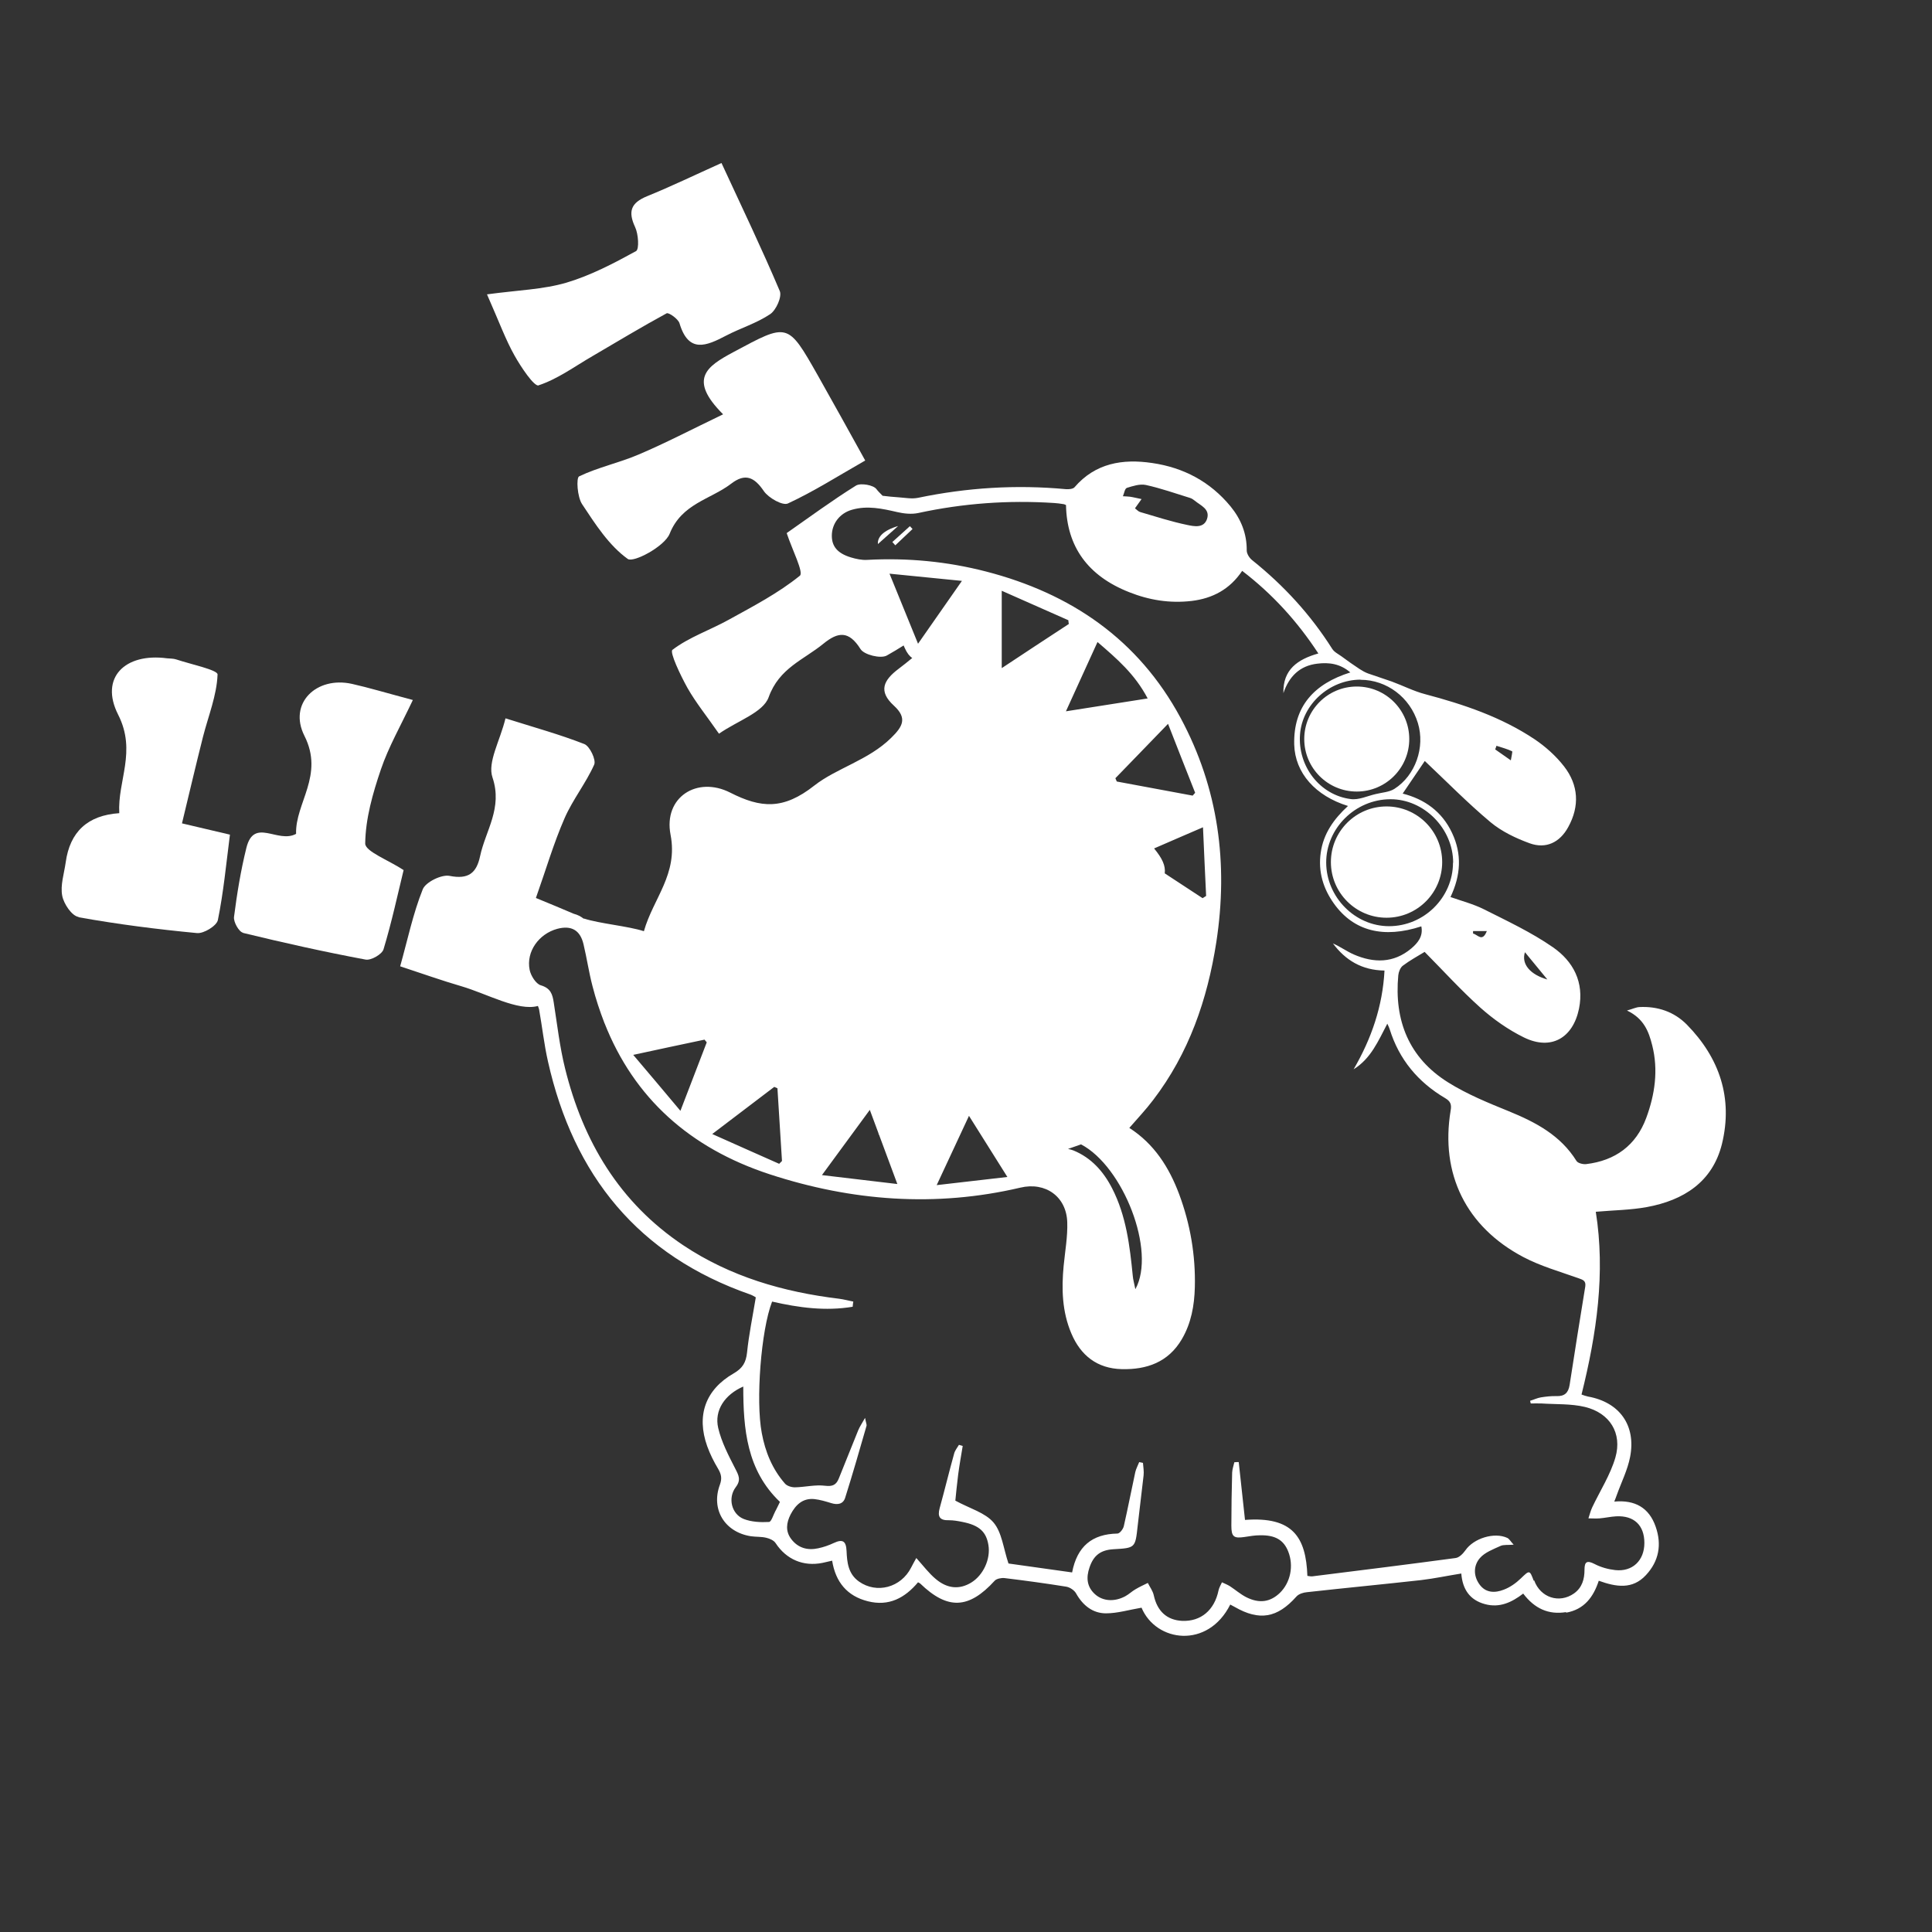 <?xml version="1.0" encoding="UTF-8"?> <svg xmlns="http://www.w3.org/2000/svg" id="_Слой_2" data-name="Слой 2" viewBox="0 0 123.26 123.26"><rect x="0" y="0" width="123.26" height="123.26" fill="#333333" stroke="none"/><defs><style> .cls-1 { fill: none; } .cls-2 { fill: #fff; } </style></defs><g id="_Слой_1-2" data-name="Слой 1"><g><circle class="cls-1" cx="61.63" cy="61.63" r="61.63"></circle><g><path class="cls-2" d="M34.34,24.59c1.23-.4,2.32-1.21,3.46-1.87,1.57-.92,3.13-1.86,4.73-2.73.13-.07.73.35.82.63.58,1.95,1.72,1.45,2.98.79.92-.48,1.95-.79,2.81-1.37.38-.26.76-1.11.61-1.47-1.14-2.69-2.4-5.32-3.72-8.17-1.69.76-3.2,1.49-4.75,2.12-1.02.42-1.23.96-.76,1.97.21.44.27,1.41.06,1.53-1.42.78-2.89,1.55-4.43,2.01-1.49.44-3.09.48-5.08.75.79,1.79,1.19,2.9,1.76,3.91.41.73,1.25,1.99,1.54,1.9Z"></path><path class="cls-2" d="M46.12,26.44c-2.04.98-3.68,1.84-5.38,2.56-1.24.53-2.58.81-3.79,1.39-.2.09-.12,1.32.19,1.78.84,1.27,1.71,2.63,2.91,3.49.36.26,2.34-.79,2.67-1.6.77-1.94,2.61-2.19,3.94-3.21.88-.67,1.46-.42,2.07.48.3.44,1.21.95,1.54.79,1.64-.76,3.18-1.74,4.93-2.74-1.07-1.93-2.04-3.69-3.03-5.44-1.93-3.4-1.9-3.34-5.39-1.47-1.68.9-2.9,1.71-.65,3.96Z"></path><path class="cls-2" d="M5.02,58.52c2.5.45,5.03.77,7.55,1.01.43.04,1.25-.46,1.33-.83.36-1.77.53-3.58.77-5.45-1.05-.25-1.9-.45-3.06-.72.47-1.94.89-3.74,1.34-5.52.34-1.33.88-2.64.93-3.98.01-.29-1.71-.65-2.64-.96-.18-.06-.39-.05-.58-.07-2.69-.36-4.32,1.24-3.12,3.6,1.19,2.35-.05,4.22.07,6.28q-3.02.2-3.42,3.15c-.1.71-.35,1.45-.22,2.12.1.52.61,1.28,1.04,1.35Z"></path><path class="cls-2" d="M15.51,59.52c2.59.63,5.19,1.21,7.81,1.7.35.07,1.06-.34,1.15-.66.52-1.72.9-3.49,1.28-5.05-.99-.65-2.46-1.19-2.45-1.7.02-1.58.48-3.19,1-4.72.49-1.44,1.26-2.78,2.04-4.43-1.76-.47-2.82-.79-3.89-1.03-2.26-.5-4.07,1.24-3.03,3.31,1.28,2.53-.59,4.29-.53,6.26-1.17.64-2.68-1.07-3.17.89-.36,1.45-.6,2.93-.79,4.41-.04.32.31.95.58,1.01Z"></path><path class="cls-2" d="M56.01,34.71c.34-.3.76-.68,1.29-1.15-.95.28-1.33.71-1.29,1.15Z"></path><path class="cls-2" d="M56.93,34.58c.06.07.13.14.19.21.37-.35.74-.7,1.1-1.04-.06-.06-.11-.12-.17-.18-.38.34-.75.68-1.13,1.02Z"></path><path class="cls-2" d="M99.9,102.89c1.17-.2,1.76-1,2.1-2.04,1.11.4,2.15.57,3.01-.36.83-.89,1.02-1.95.62-3.09-.42-1.21-1.32-1.72-2.64-1.6.07-.18.12-.3.16-.42.29-.81.69-1.6.85-2.43.39-2.02-.68-3.49-2.68-3.85-.14-.03-.28-.08-.42-.13.97-3.89,1.53-7.76.91-11.66,1.15-.1,2.22-.11,3.26-.3,2.34-.43,4.19-1.6,4.79-4.03.71-2.92-.15-5.48-2.24-7.61-.81-.82-1.86-1.18-3.03-1.12-.2.01-.4.11-.79.22,1.09.52,1.39,1.35,1.61,2.22.4,1.58.17,3.14-.38,4.63-.65,1.76-1.98,2.73-3.84,2.95-.2.02-.52-.06-.61-.2-1.02-1.64-2.6-2.47-4.31-3.17-1.33-.54-2.68-1.09-3.89-1.85-2.49-1.56-3.44-3.94-3.17-6.83.02-.21.13-.49.29-.61.45-.34.95-.61,1.39-.88,1.18,1.19,2.31,2.44,3.56,3.56.83.74,1.78,1.41,2.78,1.9,1.72.84,3.12.05,3.51-1.84.34-1.69-.37-3.02-1.67-3.92-1.37-.95-2.91-1.67-4.4-2.42-.66-.33-1.39-.52-2.13-.78.66-1.39.74-2.74.1-4.09-.64-1.37-1.77-2.16-3.15-2.51.5-.74.99-1.46,1.41-2.08,1.38,1.3,2.73,2.68,4.2,3.91.71.59,1.61,1.02,2.49,1.34,1.05.38,1.93-.06,2.46-1.03.74-1.34.66-2.68-.26-3.87-.52-.67-1.19-1.27-1.89-1.74-2.13-1.42-4.52-2.22-6.97-2.87-.73-.19-1.43-.55-2.14-.81-.5-.18-1-.33-1.5-.51-.19-.07-.37-.17-.54-.28-.4-.26-.79-.54-1.17-.82-.21-.15-.46-.27-.59-.48-1.38-2.18-3.09-4.04-5.1-5.65-.18-.14-.35-.41-.35-.62.01-1.08-.37-2-1.03-2.81-1.3-1.58-3-2.48-5-2.77-1.88-.28-3.63,0-4.96,1.55-.1.11-.36.13-.53.12-3.18-.3-6.33-.1-9.45.55-.39.08-.81,0-1.22-.03-.35-.02-.7-.06-1.04-.1-.15-.15-.31-.31-.39-.42-.19-.27-1.02-.41-1.31-.23-1.54.96-3,2.04-4.42,3.03.35,1.06,1.1,2.52.84,2.72-1.37,1.11-2.98,1.95-4.54,2.81-1.19.66-2.53,1.11-3.59,1.92-.19.15.52,1.64.96,2.43.54.95,1.24,1.81,2.01,2.92,1.19-.83,2.82-1.35,3.17-2.33.67-1.86,2.23-2.38,3.49-3.41.94-.77,1.63-.84,2.37.34.23.37,1.3.63,1.68.41.41-.23.72-.42,1.07-.64.03.06.05.12.08.18.14.31.3.51.47.62-.29.24-.58.47-.87.69-.97.73-1.31,1.43-.3,2.35.86.79.58,1.32-.18,2.06-1.44,1.42-3.47,1.92-4.9,3.04-1.98,1.56-3.41,1.44-5.36.45-2.12-1.08-4.27.3-3.81,2.68.49,2.53-1.1,4.05-1.7,6.16-1.02-.33-2.82-.48-3.83-.81,0,0,0,.01,0,.02-.19-.15-.4-.26-.64-.32-.75-.32-1.47-.62-2.42-1.01.64-1.8,1.13-3.49,1.83-5.09.52-1.19,1.36-2.23,1.89-3.42.13-.3-.28-1.17-.63-1.31-1.56-.61-3.19-1.06-5.03-1.64-.35,1.44-1.16,2.8-.83,3.77.66,1.96-.44,3.38-.79,5.02-.23,1.08-.74,1.5-1.95,1.26-.51-.1-1.53.4-1.71.86-.62,1.55-.96,3.2-1.44,4.91,1.43.47,2.66.91,3.9,1.27,1.64.48,3.62,1.61,4.89,1.26.02.07.05.14.07.2.2,1.11.32,2.24.57,3.34,1.63,7.27,5.76,12.38,12.91,14.87.14.05.26.13.35.18-.2,1.21-.44,2.37-.56,3.53-.07.63-.28.99-.85,1.32-1.81,1.04-2.39,2.69-1.69,4.65.18.5.42.98.69,1.43.2.34.27.61.12,1.02-.59,1.58.31,3.03,1.97,3.29.33.05.67.02.99.1.22.05.49.17.6.35.68,1.03,1.76,1.5,2.99,1.25.19-.04.38-.09.61-.14.22,1.37.96,2.26,2.28,2.59,1.34.34,2.36-.21,3.2-1.21.07.04.11.05.14.08,1.75,1.69,3.1,1.63,4.75-.18.12-.13.42-.19.62-.17,1.32.16,2.64.34,3.95.55.23.04.52.23.63.44.43.76,1.06,1.26,1.9,1.26.74,0,1.49-.23,2.27-.36.92,2.2,4.23,2.65,5.66-.2.09.05.19.1.28.15,1.58.91,2.72.71,3.94-.66.15-.17.44-.26.68-.28,2.42-.27,4.85-.5,7.27-.77.85-.1,1.69-.28,2.57-.42.08,1.02.55,1.69,1.5,1.95.94.26,1.72-.11,2.45-.67.72.95,1.61,1.37,2.75,1.18ZM97.29,60.75c.46.56.92,1.12,1.43,1.74-1.06-.3-1.68-.96-1.43-1.74ZM94.86,59.4c-.29.74-.59.22-.88.16v-.16h.88ZM95.47,47.58c.34.11.68.2,1,.35.04.02-.04.32-.08.58-.41-.29-.7-.49-1-.7.03-.07.06-.15.08-.22ZM92.7,55.04c0,2.22-1.85,4.05-4.08,4.05-2.17,0-4-1.85-4.01-4.05-.01-2.19,1.85-4.04,4.09-4.05,2.15-.01,4.01,1.87,4.01,4.05ZM86.8,43.37c1.67,0,3.16,1.12,3.66,2.76.47,1.54-.15,3.34-1.5,4.2-.33.21-.79.23-1.19.33-.53.12-1.08.39-1.59.32-1.98-.25-3.39-2.1-3.24-4.12.14-1.92,1.87-3.49,3.86-3.5ZM71.88,31.13c.39-.12.84-.27,1.22-.19.96.21,1.89.54,2.83.83.1.03.2.1.29.17.37.31.99.53.79,1.16-.2.62-.84.48-1.27.39-1.01-.21-2-.53-2.99-.82-.12-.03-.21-.14-.34-.24.13-.18.24-.33.42-.59-.31-.06-.52-.12-.74-.15-.15-.02-.3-.02-.45-.03.08-.18.12-.49.25-.53ZM44.94,66.32l.15.18c-.53,1.38-1.06,2.75-1.68,4.37-1.03-1.23-1.95-2.32-3.01-3.57,1.67-.36,3.1-.67,4.54-.97ZM49.39,69.34c.07.03.14.06.21.09.1,1.55.19,3.09.29,4.64l-.18.18c-1.35-.6-2.71-1.2-4.27-1.9,1.43-1.09,2.7-2.05,3.96-3.01ZM55.49,70.8c.19.52.38,1.02.56,1.51,0,.03,0,.06.03.08.39,1.05.76,2.06,1.17,3.15-1.64-.19-3.12-.37-4.81-.57,1.06-1.44,2-2.72,3.06-4.17ZM61.82,71.19c.86,1.37,1.61,2.56,2.45,3.9-1.53.18-2.91.34-4.51.52.72-1.55,1.35-2.9,2.06-4.42ZM72.43,82.23c-.07-.36-.14-.59-.16-.83-.19-1.92-.42-3.84-1.32-5.59-.55-1.07-1.32-1.94-2.46-2.41-.1-.04-.22-.07-.35-.1l.83-.29c2.69,1.41,4.8,6.81,3.47,9.23ZM76.72,57.3c-.79-.52-1.58-1.04-2.41-1.58.06-.49-.16-.96-.68-1.59,1.04-.45,2.02-.88,3.12-1.35.07,1.57.13,2.97.2,4.38-.07.05-.15.1-.22.14ZM76.09,50.76c-1.61-.3-3.23-.6-4.84-.9l-.09-.21c1.07-1.11,2.15-2.21,3.36-3.47.61,1.57,1.17,2.98,1.73,4.4-.05.06-.11.12-.16.18ZM68.01,45.37c.72-1.59,1.35-2.96,2.01-4.41,1.23,1.06,2.38,2.04,3.2,3.6-1.76.28-3.38.53-5.21.82ZM63.91,42.61v-4.92c1.49.66,2.87,1.27,4.25,1.88,0,.08.02.16.03.24-1.38.9-2.76,1.81-4.27,2.81ZM56.75,36.6c1.6.16,3.02.3,4.62.46-.97,1.39-1.82,2.61-2.8,4.01-.63-1.56-1.19-2.93-1.82-4.47ZM49.48,96.38c-.14.26-.27.72-.42.72-.54.03-1.12,0-1.61-.19-.78-.31-1.03-1.34-.51-2.03.35-.46.19-.75-.03-1.18-.43-.84-.88-1.7-1.09-2.6-.26-1.13.43-2.13,1.6-2.64,0,2.71.22,5.34,2.34,7.36-.1.2-.18.38-.27.55ZM97.85,100.85c-.26-.7-.27-.68-.82-.15-.31.3-.69.57-1.09.72-.56.22-1.16.22-1.56-.35-.39-.55-.37-1.2.04-1.67.31-.36.85-.56,1.31-.77.19-.09.45-.05.84-.08-.21-.23-.28-.37-.4-.43-.83-.39-2.15.02-2.68.79-.15.21-.39.46-.62.49-3.05.41-6.1.79-9.15,1.17-.1.01-.21-.02-.31-.03-.09-2.47-.93-3.8-3.98-3.57-.13-1.23-.27-2.46-.4-3.69-.09,0-.19,0-.28.01-.05.22-.13.44-.14.66-.03,1.13-.05,2.26-.05,3.39,0,.7.15.82.83.72.33-.05.66-.11.99-.11.98-.02,1.52.3,1.81,1.04.36.92.14,1.98-.54,2.64-.61.58-1.3.69-2.14.27-.37-.19-.69-.47-1.04-.7-.16-.1-.34-.17-.51-.25-.08.17-.18.34-.22.52-.26,1.26-1.13,1.99-2.32,1.94-.98-.05-1.59-.62-1.81-1.63-.06-.28-.25-.53-.38-.79-.26.13-.53.25-.78.4-.23.13-.42.32-.66.45-.69.37-1.43.32-1.93-.13-.53-.48-.57-1.07-.35-1.71.26-.77.71-1.11,1.52-1.16,1.4-.08,1.4-.08,1.55-1.47.12-1.08.26-2.16.38-3.24.03-.26-.02-.53-.04-.8l-.24-.05c-.08.21-.2.42-.25.64-.25,1.15-.47,2.3-.73,3.44-.04.19-.26.48-.41.48-1.61.03-2.57.81-2.89,2.48-1.44-.2-2.86-.4-4.06-.57-.33-.99-.42-1.98-.95-2.61-.53-.63-1.5-.89-2.44-1.4.04-.4.1-1.03.18-1.66.08-.61.19-1.22.29-1.83-.08-.02-.16-.05-.24-.07-.11.19-.26.36-.31.57-.32,1.15-.6,2.31-.92,3.47-.15.55.01.79.6.77.28,0,.57.05.86.11,1.06.21,1.51.62,1.65,1.47.15.9-.33,1.93-1.1,2.4-.74.45-1.52.4-2.27-.24-.43-.36-.78-.83-1.23-1.33-.12.22-.23.41-.33.61-.65,1.28-2.2,1.69-3.33.89-.69-.49-.76-1.23-.79-1.95-.03-.64-.25-.77-.81-.51-.32.15-.66.27-1,.34-.68.15-1.29-.02-1.72-.59-.38-.5-.31-1.04-.04-1.57.32-.61.77-1.05,1.51-.98.37.04.73.15,1.09.26.39.12.75.07.88-.34.48-1.52.92-3.05,1.36-4.58.03-.09-.03-.2-.09-.52-.21.37-.35.58-.44.8-.42,1.02-.82,2.06-1.24,3.08-.16.39-.39.51-.87.45-.63-.08-1.29.09-1.93.1-.22,0-.51-.09-.64-.25-.8-.92-1.25-2.02-1.47-3.22-.39-2.05-.05-6.56.66-8.38,1.7.39,3.41.62,5.14.33.01-.11.02-.22.04-.33-.3-.06-.6-.14-.9-.18-3.56-.43-6.95-1.41-9.96-3.42-4.06-2.72-6.38-6.62-7.53-11.28-.34-1.37-.5-2.79-.72-4.19-.08-.53-.19-.92-.83-1.11-.31-.09-.64-.62-.71-.99-.23-1.16.59-2.29,1.76-2.61.9-.24,1.47.08,1.68.99.21.88.34,1.78.57,2.66.21.82.47,1.6.76,2.35,0,0,0,.01,0,.02,0,0,0,0,.01,0,1.88,4.77,5.44,7.97,10.54,9.64,5.23,1.71,10.58,2.12,15.99.85,1.6-.38,2.94.57,2.99,2.21.03.92-.14,1.85-.23,2.78-.14,1.47-.1,2.92.49,4.31.6,1.42,1.66,2.24,3.21,2.28,1.6.04,2.98-.44,3.84-1.91.6-1.02.8-2.15.83-3.32.05-2.04-.29-4.02-1-5.93-.64-1.71-1.59-3.21-3.18-4.23.53-.61,1.06-1.17,1.52-1.78,2.28-2.98,3.46-6.4,4.03-10.07.77-5.01.14-9.81-2.28-14.31-2.7-5.01-7-7.94-12.42-9.34-2.48-.64-5.01-.88-7.58-.74-.34.02-.71-.06-1.04-.16-.85-.26-1.21-.7-1.21-1.38,0-.78.51-1.44,1.29-1.66.98-.28,1.93-.07,2.88.15.43.1.92.15,1.34.06,2.86-.62,5.74-.83,8.66-.64.2.01.4.04.59.07.06,0,.12.04.18.06.05,2.65,1.39,4.52,4.03,5.56,1.28.51,2.6.72,3.98.56,1.34-.16,2.44-.74,3.23-1.92,1.93,1.48,3.51,3.21,4.86,5.27-1.31.37-2.27,1.02-2.23,2.53.36-1.06,1.04-1.75,2.17-1.88.74-.09,1.45,0,2.1.56-2.3.72-3.64,2.16-3.58,4.6.05,1.82,1.36,3.28,3.43,3.92-.9.83-1.57,1.76-1.74,2.99-.17,1.21.16,2.29.86,3.26,1.25,1.73,3.14,2.22,5.56,1.43.13.64-.23,1.06-.64,1.41-1.13.95-2.39.94-3.68.38-.45-.2-.86-.5-1.32-.7.8,1.07,1.84,1.71,3.29,1.73-.12,2.28-.83,4.34-1.97,6.3,1.11-.69,1.57-1.81,2.15-2.91.07.15.12.25.15.35.6,1.93,1.81,3.38,3.54,4.4.34.2.42.4.35.79-.67,4.04.98,7.42,4.64,9.35,1.1.58,2.34.93,3.52,1.35.28.1.48.16.43.52-.34,2.1-.68,4.19-1,6.29-.08.5-.32.73-.84.71-.33-.01-.67.03-.99.08-.24.04-.46.15-.69.22.01.06.03.11.04.17.23,0,.46-.01.69,0,.92.06,1.88.01,2.76.22,1.59.38,2.4,1.67,1.95,3.23-.32,1.1-.97,2.11-1.47,3.16-.11.23-.17.48-.25.72.24,0,.48.02.72,0,.35-.03.7-.11,1.05-.13,1.14-.06,1.8.57,1.8,1.7,0,1.12-.76,1.85-1.86,1.73-.45-.05-.92-.18-1.32-.39-.49-.25-.64-.14-.64.37,0,.6-.15,1.14-.67,1.51-.94.66-2.14.27-2.54-.83Z"></path><path class="cls-2" d="M84.91,55c0,1.96,1.59,3.55,3.55,3.55s3.55-1.59,3.55-3.55-1.59-3.55-3.55-3.55-3.55,1.59-3.55,3.55Z"></path><path class="cls-2" d="M86.56,50.5c1.85,0,3.35-1.5,3.35-3.35s-1.5-3.35-3.35-3.35-3.35,1.5-3.35,3.35,1.5,3.35,3.35,3.35Z"></path></g></g></g></svg> 